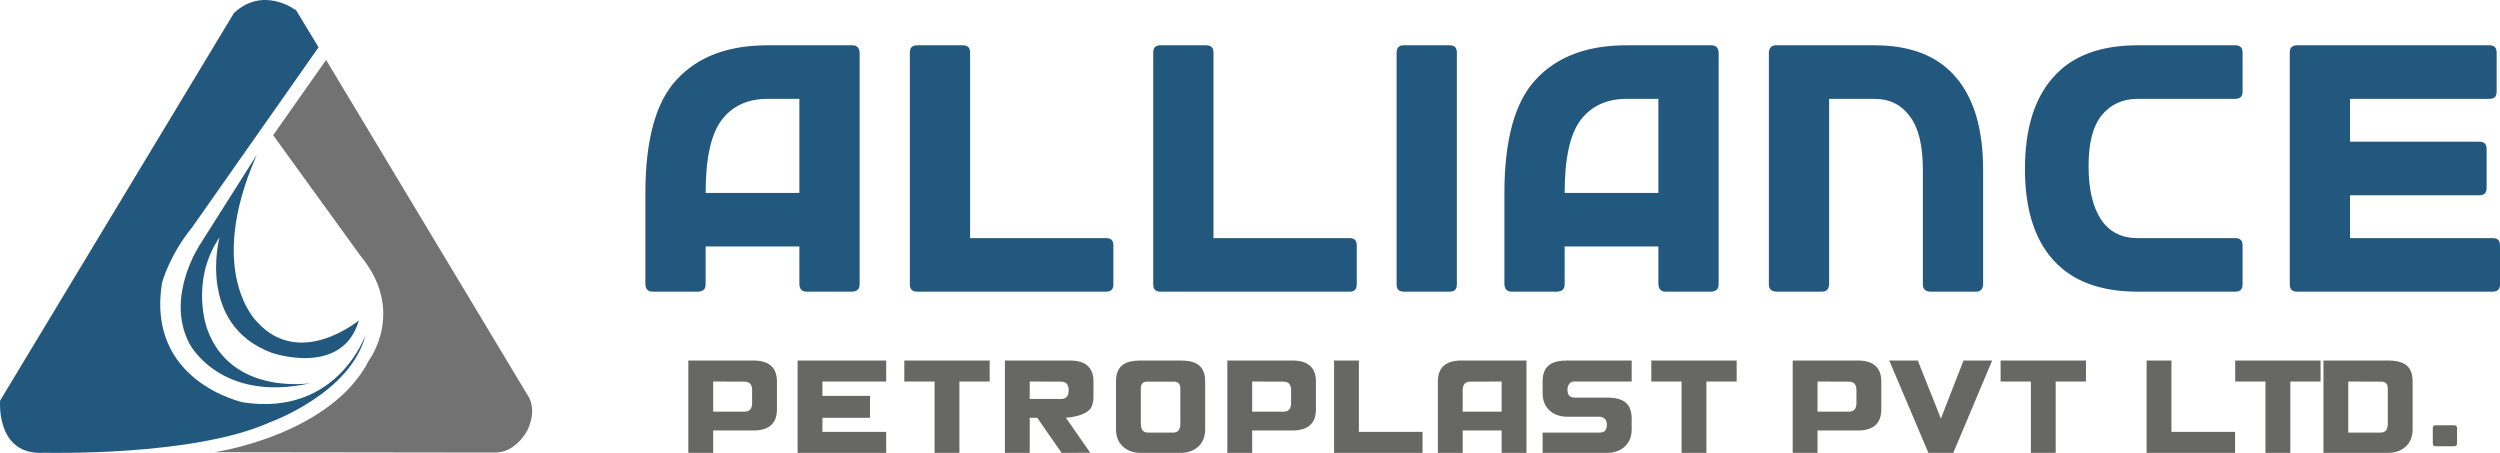 <svg width="1104" height="200" viewBox="0 0 1104 200" fill="none" xmlns="http://www.w3.org/2000/svg">
<path fill-rule="evenodd" clip-rule="evenodd" d="M103.311 5.752L0.054 176.903C0.054 176.903 -2.025 201.477 19.713 199.93C19.713 199.93 85.492 201.718 119.195 186.469C119.195 186.469 155 173.741 161.478 147.757C161.478 147.757 149.191 184.007 107.416 177.698C107.416 177.698 64.449 168.624 71.54 124.924C71.54 124.924 74.757 112.693 84.95 100.248L140.678 20.885L130.825 4.621C130.825 4.621 116.474 -6.493 103.311 5.752Z" fill="#23587E"/>
<path fill-rule="evenodd" clip-rule="evenodd" d="M113.447 68.275L88.641 107.476C88.641 107.476 72.657 130.74 83.652 151.752C83.652 151.752 97.17 178.171 137.278 169.186C137.278 169.186 102.086 174.962 91.472 145.228C91.472 145.228 83.734 124.344 96.947 104.813C96.947 104.813 86.595 143.339 120.016 155.802C120.016 155.802 151.202 166.684 158.488 141.478C158.488 141.478 132.7 162.886 113.776 142.423C113.776 142.423 90.226 120.66 113.447 68.275Z" fill="#23587E"/>
<path fill-rule="evenodd" clip-rule="evenodd" d="M144.003 26.472L233.006 174.54C233.006 174.54 237.492 180.168 233.006 189.767C233.006 189.767 228.18 199.854 218.663 199.854L94.771 199.691C94.771 199.691 146.265 192.207 163.09 158.854C163.09 158.854 179.297 137.154 159.136 112.905L120.624 59.703L144.003 26.472Z" fill="#727272"/>
<path d="M288.25 128.798H308.357C310.574 128.652 311.61 127.616 311.61 125.545V108.841H353.002V125.545C353.151 127.763 354.184 128.798 356.256 128.798H376.361C378.579 128.652 379.612 127.616 379.612 125.545V23.251C379.465 21.032 378.429 20 376.361 20H338.959C321.514 20 308.209 25.024 298.896 35.078C289.583 44.982 285 61.833 285 85.339V125.545C285.147 127.763 286.182 128.798 288.25 128.798ZM353.002 43.653V85.189H311.61C311.61 69.963 313.975 59.171 318.705 52.965C323.435 46.756 330.236 43.653 338.959 43.653H353.002ZM405.039 20C402.821 20 401.789 21.032 401.789 23.251V125.545C401.789 127.763 402.821 128.798 405.039 128.798H488.421C490.638 128.798 491.671 127.763 491.671 125.545V108.399C491.671 106.182 490.638 105.146 488.421 105.146H428.399V23.251C428.399 21.032 427.364 20 425.145 20H405.039ZM512.515 20C510.297 20 509.265 21.032 509.265 23.251V125.545C509.265 127.763 510.297 128.798 512.515 128.798H595.896C598.114 128.798 599.146 127.763 599.146 125.545V108.399C599.146 106.182 598.114 105.146 595.896 105.146H535.875V23.251C535.875 21.032 534.839 20 532.622 20H512.515ZM619.991 20C617.773 20 616.741 21.032 616.741 23.251V125.545C616.741 127.763 617.773 128.798 619.991 128.798H640.097C642.315 128.798 643.351 127.763 643.351 125.545V23.251C643.351 21.032 642.315 20 640.097 20H619.991ZM667.593 128.798H687.699C689.917 128.652 690.953 127.616 690.953 125.545V108.841H732.344V125.545C732.494 127.763 733.527 128.798 735.598 128.798H755.704C757.922 128.652 758.954 127.616 758.954 125.545V23.251C758.807 21.032 757.771 20 755.704 20H718.301C700.857 20 687.552 25.024 678.239 35.078C668.926 44.982 664.342 61.833 664.342 85.339V125.545C664.489 127.763 665.525 128.798 667.593 128.798ZM732.344 43.653V85.189H690.953C690.953 69.963 693.318 59.171 698.047 52.965C702.777 46.756 709.579 43.653 718.301 43.653H732.344ZM872.493 128.798C874.561 128.798 875.596 127.763 875.747 125.545V74.99C875.747 57.103 871.755 43.502 863.771 34.19C855.787 24.73 843.812 20 827.698 20H784.381C782.314 20 781.278 21.032 781.131 23.251V125.545C781.131 127.616 782.164 128.652 784.381 128.798H804.488C806.559 128.798 807.594 127.763 807.741 125.545V43.653H827.698C834.352 43.653 839.526 46.164 843.368 51.338C847.212 56.365 849.133 64.198 849.133 74.99V125.545C849.133 127.616 850.169 128.652 852.387 128.798H872.493ZM990.318 108.399C990.318 106.182 989.282 105.146 987.064 105.146H944.045C936.8 105.146 931.332 102.337 927.784 96.869C924.087 91.251 922.312 83.415 922.312 73.217C922.312 63.016 924.236 55.624 928.225 50.747C932.217 46.017 937.392 43.653 944.045 43.653H987.064C989.282 43.653 990.318 42.617 990.318 40.399V23.251C990.318 21.032 989.282 20 987.064 20H944.045C927.34 20 914.92 24.73 906.642 34.19C898.365 43.502 894.226 56.957 894.226 74.693C894.226 92.14 898.365 105.59 906.79 114.903C915.218 124.216 927.634 128.798 944.045 128.798H987.064C989.282 128.798 990.318 127.763 990.318 125.545V108.399ZM1037.77 86.224H1094.84C1097.05 86.224 1098.09 85.189 1098.09 82.974V65.825C1098.09 63.607 1097.05 62.571 1094.84 62.571H1037.77V43.653H1099.27C1101.49 43.653 1102.52 42.617 1102.52 40.399V23.251C1102.52 21.032 1101.49 20 1099.27 20H1014.41C1012.19 20 1011.16 21.032 1011.16 23.251V125.545C1011.16 127.763 1012.19 128.798 1014.41 128.798H1100.75C1102.97 128.798 1104 127.763 1104 125.545V108.399C1104 106.182 1102.97 105.146 1100.75 105.146H1037.77V86.224Z" fill="#23587E"/>
<path d="M343.095 180.746C343.095 186.986 339.61 190.105 332.639 190.105H314.939V200H303.973V159.197H332.639C339.61 159.197 343.095 162.291 343.095 168.48V180.746ZM332.129 178.017V172.305C332.129 169.789 331.007 168.531 328.762 168.531L314.939 168.48V181.792H328.762C331.007 181.792 332.129 180.534 332.129 178.017Z" fill="#676766"/>
<path d="M391.342 200H352.219V159.197H391.342V168.48H363.186V174.804H384.2V184.495H363.186V190.717H391.342V200Z" fill="#676766"/>
<path d="M437.038 168.48H423.674V200H412.708V168.48H399.343V159.197H437.038V168.48Z" fill="#676766"/>
<path d="M482.887 175.119C482.887 177.167 482.496 178.884 481.714 180.278C479.775 182.667 476.103 184.061 470.696 184.47L481.459 199.949L468.809 200L458.046 184.495H454.731V200H443.765V159.197H472.43C479.401 159.197 482.887 162.291 482.887 168.48V175.119ZM471.921 172.407V172.305C471.921 169.789 470.798 168.531 468.554 168.531L454.731 168.48V176.182H468.554C470.798 176.182 471.921 174.923 471.921 172.407Z" fill="#676766"/>
<path d="M532.205 189.578C532.205 192.817 531.185 195.358 529.144 197.212C527.104 199.074 524.469 200 521.238 200H503.794C500.563 200 497.928 199.074 495.887 197.212C493.847 195.358 492.827 192.817 492.827 189.578V168.48C492.827 165.062 493.796 162.632 495.735 161.177C497.468 159.86 500.155 159.197 503.794 159.197H521.238C524.876 159.197 527.563 159.86 529.297 161.177C531.236 162.632 532.205 165.062 532.205 168.48V189.578ZM521.238 187.147V171.54C521.238 169.534 520.286 168.531 518.381 168.531H506.65C504.746 168.531 503.794 169.534 503.794 171.54V187.147C503.794 189.731 504.831 191.023 506.905 191.023H518.126C520.201 191.023 521.238 189.731 521.238 187.147Z" fill="#676766"/>
<path d="M581.114 180.746C581.114 186.986 577.629 190.105 570.658 190.105H552.958V200H541.992V159.197H570.658C577.629 159.197 581.114 162.291 581.114 168.48V180.746ZM570.148 178.017V172.305C570.148 169.789 569.026 168.531 566.781 168.531L552.958 168.48V181.792H566.781C569.026 181.792 570.148 180.534 570.148 178.017Z" fill="#676766"/>
<path d="M628.188 200H589.117V159.197H600.083V190.717H628.188V200Z" fill="#676766"/>
<path d="M674.088 200H663.121V190.105H645.932V200H634.965V168.48C634.965 162.291 638.433 159.197 645.371 159.197H674.088V200ZM663.121 181.792V168.48L649.298 168.531C647.054 168.531 645.932 169.789 645.932 172.305V181.792H663.121Z" fill="#676766"/>
<path d="M720.55 168.48H695.037C694.161 168.48 693.465 168.828 692.955 169.534C692.444 170.231 692.189 171.047 692.189 171.973V172.076C692.189 174.404 693.227 175.569 695.301 175.569H709.583C713.221 175.569 715.907 176.232 717.642 177.559C719.58 179.02 720.55 181.469 720.55 184.903V189.595C720.55 192.825 719.529 195.367 717.489 197.22C715.449 199.074 712.813 200 709.583 200H681.222V191.023H706.48C708.545 191.023 709.583 189.884 709.583 187.606V187.504C709.583 185.532 708.631 184.375 706.726 184.036H692.189C688.959 184.036 686.323 183.109 684.283 181.248C682.243 179.386 681.222 176.836 681.222 173.597V168.48C681.222 165.062 682.192 162.632 684.13 161.177C685.856 159.86 688.542 159.197 692.172 159.197H720.55V168.48Z" fill="#676766"/>
<path d="M766.909 168.48H753.545V200H742.578V168.48H729.214V159.197H766.909V168.48Z" fill="#676766"/>
<path d="M830.776 180.746C830.776 186.986 827.291 190.105 820.321 190.105H802.62V200H791.654V159.197H820.321C827.291 159.197 830.776 162.291 830.776 168.48V180.746ZM819.81 178.017V172.305C819.81 169.789 818.688 168.531 816.443 168.531L802.62 168.48V181.792H816.443C818.688 181.792 819.81 180.534 819.81 178.017Z" fill="#676766"/>
<path d="M879.744 159.197L862.555 200H851.588L834.296 159.197H846.896L857.097 184.852L867.094 159.197H879.744Z" fill="#676766"/>
<path d="M921.163 168.48H907.798V200H896.832V168.48H883.468V159.197H921.163V168.48Z" fill="#676766"/>
<path d="M987.014 200H947.943V159.197H958.909V190.717H987.014V200Z" fill="#676766"/>
<path d="M1024.76 168.48H1011.4V200H1000.43V168.48H987.065V159.197H1024.76V168.48Z" fill="#676766"/>
<path d="M1065.41 189.578C1065.41 192.817 1064.39 195.358 1062.35 197.212C1060.31 199.074 1057.68 200 1054.45 200H1026.04V159.197H1054.45C1058.08 159.197 1060.77 159.86 1062.51 161.177C1064.44 162.632 1065.41 165.062 1065.41 168.48V189.578ZM1054.45 187.147V171.54C1054.45 169.534 1053.49 168.531 1051.59 168.531L1037 168.48V191.023H1051.33C1053.41 191.023 1054.45 189.731 1054.45 187.147Z" fill="#676766"/>
<path d="M1075.63 187.791C1074.73 187.791 1074.32 188.208 1074.32 189.101V195.764C1074.32 196.656 1074.73 197.072 1075.63 197.072H1083.72C1084.61 197.072 1085.03 196.656 1085.03 195.764V189.101C1085.03 188.208 1084.61 187.791 1083.72 187.791H1075.63Z" fill="#676766"/>
</svg>
